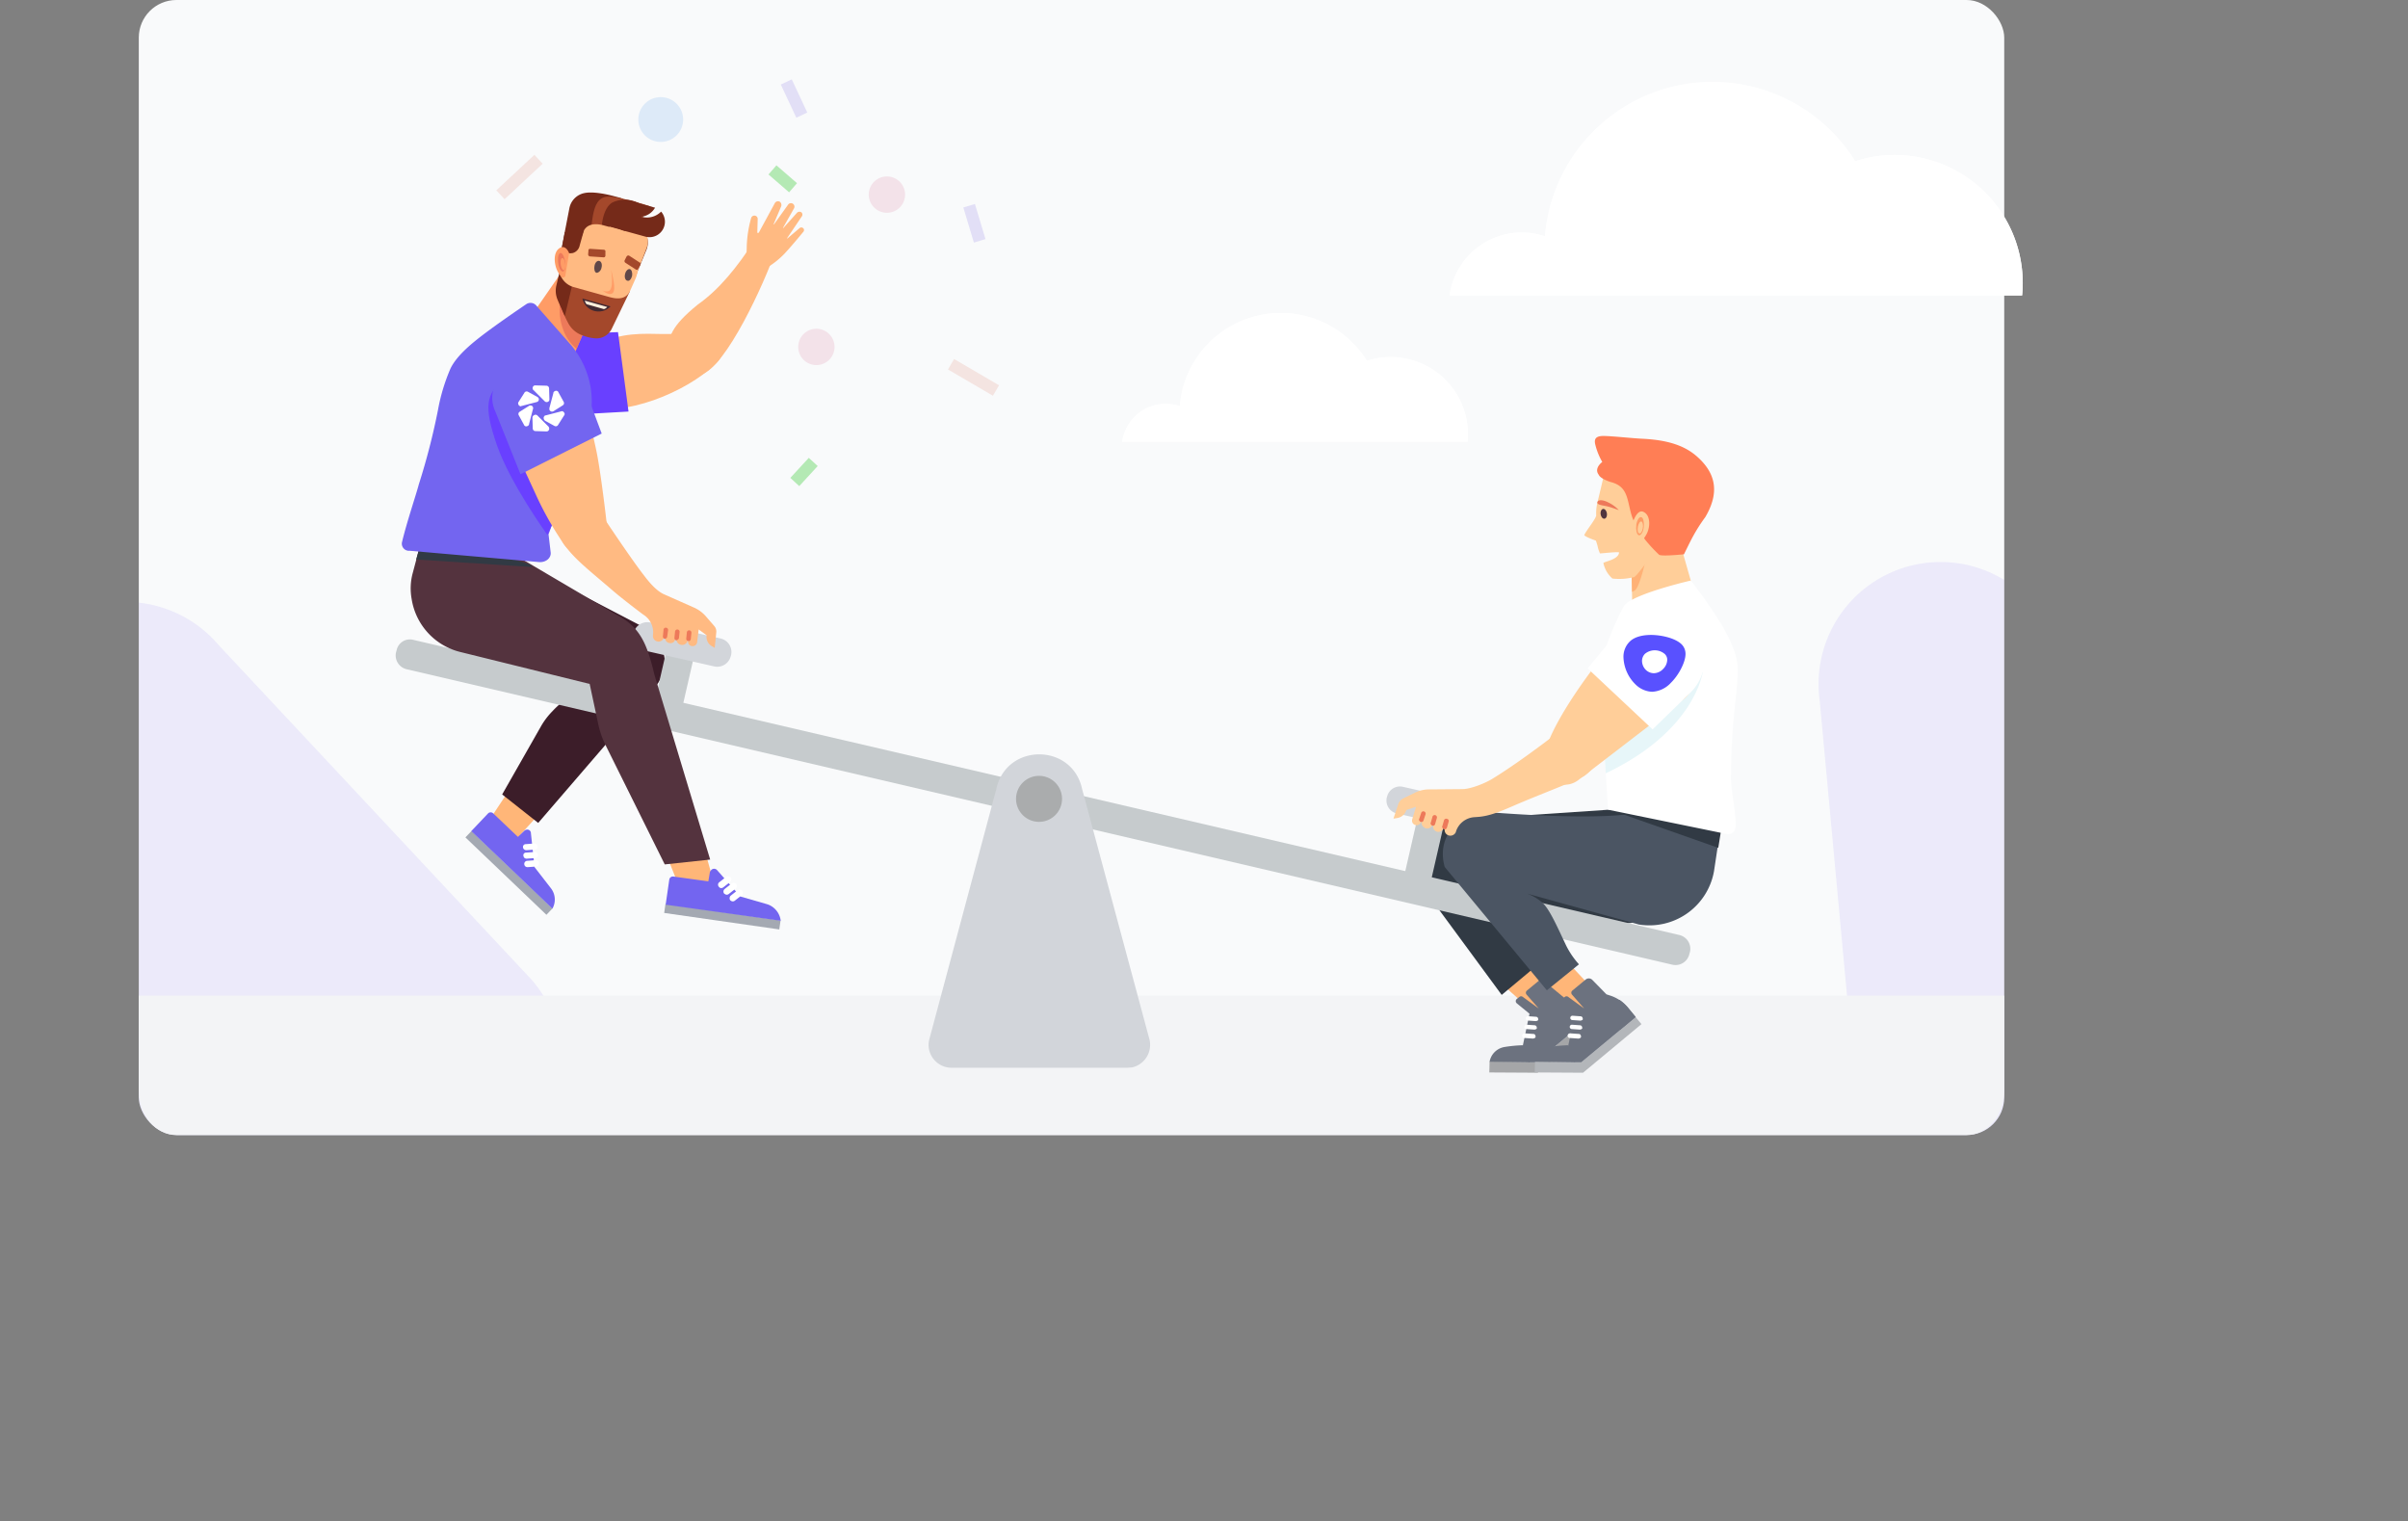 <?xml version="1.0" encoding="UTF-8"?> <svg xmlns="http://www.w3.org/2000/svg" xmlns:xlink="http://www.w3.org/1999/xlink" width="768.054" height="485.125" viewBox="0 0 768.054 485.125"><rect x="0" y="0" width="768.054" height="485.125" fill="#808080" stroke="none"/><defs><clipPath id="clip-path" transform="translate(44.269)"><rect width="595" height="362" rx="12" style="fill:none"></rect></clipPath></defs><g id="Слой_2" data-name="Слой 2"><g id="Слой_1-2" data-name="Слой 1"><rect x="44.269" width="595" height="362" rx="12" style="fill:#f9fafb"></rect><g style="clip-path:url(#clip-path)"><path d="M123.916,365.18l-99.723,106.4A38.884,38.884,0,0,1,3.945,484.008,38.924,38.924,0,0,1-19.765,482.342a38.968,38.968,0,0,1-18.334-15.141A38.967,38.967,0,0,1-44.221,444.23l1.11-211.811a38.905,38.905,0,0,1,6.315-22.848,38.888,38.888,0,0,1,18.404-14.936A38.905,38.905,0,0,1,5.27,193.157a38.967,38.967,0,0,1,20.144,12.523L123.613,310.68a38.924,38.924,0,0,1,.304,54.5Z" transform="translate(44.269)" style="fill:#7760f9;isolation:isolate;opacity:0.1"></path><path d="M715.312,339.33l-88.884,115.608a38.949,38.949,0,0,1-70.753-20.555L536.146,223.471a38.914,38.914,0,0,1,65.594-33.287l107.96,94.934a38.924,38.924,0,0,1,5.611,54.211Z" transform="translate(44.269)" style="fill:#7760f9;isolation:isolate;opacity:0.1"></path></g><path d="M120.439,267.58l-8.402-6.37,16.996-25.69,11.009,10.62Z" transform="translate(44.269)" style="fill:#ffb678"></path><path d="M106.113,265.051l-1.935,2.025L130.016,291.759l1.935-2.025Z" transform="translate(44.269)" style="fill:#a4a9b2"></path><path d="M131.929,289.797a5.878,5.878,0,0,0-.386-6.381l-5.311-6.853L125.073,265.744a1.141,1.141,0,0,0-1.256-1.154,1.405,1.405,0,0,0-.869.388l-2.029,1.931-7.919-7.535a1.17,1.17,0,0,0-1.545,0l-5.408,5.698Z" transform="translate(44.269)" style="fill:#7365f0"></path><path d="M122.852,270.865a1.119,1.119,0,0,0,.773.294l2.703-.199a.834.834,0,0,0,.869-.965.994.994,0,0,0-1.062-.966l-2.703.199a.871.871,0,0,0-.87,1.06A.83.83,0,0,0,122.852,270.865Z" transform="translate(44.269)" style="fill:#fff"></path><path d="M122.955,273.573a1.11,1.11,0,0,0,.772.283l2.704-.189a.97.97,0,0,0-.193-1.931l-2.704.189a.835.835,0,0,0-.869.966A1.475,1.475,0,0,0,122.955,273.573Z" transform="translate(44.269)" style="fill:#fff"></path><path d="M123.239,276.27a1.073,1.073,0,0,0,.772.294l2.704-.189a1.019,1.019,0,0,0-.097-2.036l-2.704.199a.992.992,0,0,0-.965,1.06A1.073,1.073,0,0,0,123.239,276.27Z" transform="translate(44.269)" style="fill:#fff"></path><path d="M101.128,164.15l-6.471,24.336a20.36,20.36,0,0,0-.386,8.018c1.256,8.206,10.816,13.716,18.832,15.741l28.779,7.629s-2.125,1.06-2.897,1.448a27.732,27.732,0,0,0-7.05,5.509,23.423,23.423,0,0,0-3.766,5.016l-12.265,21.534,11.492,9.078,37.181-43.163c6.47-7.923,2.317-16.318-5.505-20.285l-35.539-18.533Z" transform="translate(44.269)" style="fill:#3c1d29"></path><path d="M595,317.536v30.277C595,355.651,589.63,362,583,362H12c-6.63,0-12-6.349-12-14.187V317.536Z" transform="translate(44.269)" style="fill:#f3f4f6"></path><path d="M432.786,312.054l16.237,14.576,4.798-.461,2.767-3.409-14.484-16.972Z" transform="translate(44.269)" style="fill:#ffb678"></path><path d="M430.849,338.531l14.854.191,17.251-14.306,1.938,2.216-18.728,15.499-15.408-.09Z" transform="translate(44.269)" style="fill:#a5a6a8"></path><path d="M443.579,323.312l-4.059-3.318a.899.899,0,0,1-.092-1.293l.092-.09.83-.652a.853.853,0,0,1,1.107,0l5.075,3.689-3.875-4.421a.899.899,0,0,1,.092-1.293l4.244-3.509a1.567,1.567,0,0,1,2.122.09l4.52,4.612,1.107.371a11.866,11.866,0,0,1,5.628,3.78l2.582,3.138-17.343,14.396h-2.03s-4.336-2.125-3.229-3.318a4.437,4.437,0,0,0,1.107-2.035Z" transform="translate(44.269)" style="fill:#6c727f"></path><path d="M445.241,331.062a1.331,1.331,0,0,1-.553.18l-2.583-.18a.743.743,0,1,1-.184-1.474h.369l2.583.18c.369,0,.646.371.646.832A.422.422,0,0,1,445.241,331.062Z" transform="translate(44.269)" style="fill:#fff"></path><path d="M445.704,328.205a1.332,1.332,0,0,1-.553.18l-2.583-.18a.715.715,0,0,1-.646-.742.708.708,0,0,1,.738-.642l2.583.18a.715.715,0,0,1,.646.742A.34.34,0,0,1,445.704,328.205Z" transform="translate(44.269)" style="fill:#fff"></path><path d="M446.162,325.491a1.332,1.332,0,0,1-.553.18l-2.583-.18a.715.715,0,0,1-.646-.742.708.708,0,0,1,.738-.642l2.583.18a.715.715,0,0,1,.646.742A.34.34,0,0,1,446.162,325.491Z" transform="translate(44.269)" style="fill:#fff"></path><path d="M457.787,318.881a8.602,8.602,0,0,0-1.384,4.802,10.197,10.197,0,0,0,1.569,4.792l4.981-4.15-2.582-3.138A10.44,10.44,0,0,0,457.787,318.881Z" transform="translate(44.269)" style="fill:#6c727f"></path><path d="M435.649,333.919a5.783,5.783,0,0,0-4.798,4.712l12.824.18-2.215-5.444A43.313,43.313,0,0,0,435.649,333.919Z" transform="translate(44.269)" style="fill:#6c727f"></path><path d="M497.796,252.142l-3.783,25.093a20.576,20.576,0,0,1-2.952,7.569,20.804,20.804,0,0,1-21.035,9.414l-37.087-6.556s1.568,1.845,2.122,2.496c2.029,2.576,3.598,5.534,5.443,11.158l5.878,6.241L434.714,317.313l-28.529-38.784c-2.768-9.875,5.719-16.511,14.484-17.063l49.818-3.328Z" transform="translate(44.269)" style="fill:#313a44"></path><path d="M87.556,204.072,491.378,298.211a4.515,4.515,0,0,1,3.38,5.404l-.193.682a4.521,4.521,0,0,1-5.409,3.379L85.431,213.444a4.515,4.515,0,0,1-3.38-5.405l.193-.682A4.319,4.319,0,0,1,87.556,204.072Z" transform="translate(44.269)" style="fill:#c6cbcd"></path><path d="M315.159,340.545H259.243a7.339,7.339,0,0,1-7.34-7.346,7.5,7.5,0,0,1,.193-1.543L273.536,251.593c3.187-14.671,24.143-14.671,27.33,0l21.536,80.064a7.383,7.383,0,0,1-5.602,8.784C316.221,340.44,315.642,340.545,315.159,340.545Z" transform="translate(44.269)" style="fill:#d2d5da"></path><path d="M287.147,262.119a7.335,7.335,0,1,0-7.34-7.336A7.338,7.338,0,0,0,287.147,262.119Z" transform="translate(44.269)" style="fill:#aaacad"></path><path d="M409.435,253.967l-5.775,25.173,8.452,1.945,5.777-25.183Z" transform="translate(44.269)" style="fill:#c6cbcd"></path><path d="M403.228,250.949l21.496,4.882a4.238,4.238,0,0,1,3.137,5.073l-.092.281a4.236,4.236,0,0,1-5.074,3.138l-21.496-4.892a4.233,4.233,0,0,1-3.137-5.073l.092-.281A4.23,4.23,0,0,1,403.228,250.949Z" transform="translate(44.269)" style="fill:#d2d5da"></path><path d="M462.127,323.954a7.843,7.843,0,0,0-1.845,4.612,9.083,9.083,0,0,0,1.107,4.892l5.351-3.599-2.307-3.409A11.854,11.854,0,0,0,462.127,323.954Z" transform="translate(44.269)" style="fill:#c18b70"></path><path d="M444.194,309.589l11.44,9.441,6.635,4.462.561-9.074-13.4-14.342Z" transform="translate(44.269)" style="fill:#ffb678"></path><path d="M445.339,338.531l14.853.191,17.251-14.306,1.846,2.216-18.636,15.499-15.407-.09Z" transform="translate(44.269)" style="fill:#b3b6ba"></path><path d="M458.068,323.312,454.009,319.994a.899.899,0,0,1-.092-1.293l.092-.09.83-.652a.855.855,0,0,1,1.108,0l5.074,3.689-3.875-4.421a.899.899,0,0,1,.092-1.293l4.244-3.509a1.567,1.567,0,0,1,2.122.09l4.52,4.612,1.107.371a11.866,11.866,0,0,1,5.628,3.78l2.582,3.138-17.343,14.396h-2.03s-4.336-2.125-3.229-3.318a4.439,4.439,0,0,0,1.108-2.035Z" transform="translate(44.269)" style="fill:#6c727f"></path><path d="M459.73,331.062a1.331,1.331,0,0,1-.553.18l-2.583-.18a.743.743,0,1,1-.184-1.474h.369l2.583.18c.369,0,.646.371.646.832A.422.422,0,0,1,459.73,331.062Z" transform="translate(44.269)" style="fill:#fff"></path><path d="M460.194,328.205a1.332,1.332,0,0,1-.553.18l-2.583-.18a.693.693,0,1,1,.093-1.383l2.582.18a.715.715,0,0,1,.646.742A.34.34,0,0,1,460.194,328.205Z" transform="translate(44.269)" style="fill:#fff"></path><path d="M460.37,325.338a1.331,1.331,0,0,1-.553.18l-2.583-.18a.693.693,0,1,1,.093-1.383l2.582.18a.715.715,0,0,1,.646.742A.34.34,0,0,1,460.37,325.338Z" transform="translate(44.269)" style="fill:#fff"></path><path d="M472.277,318.881a8.601,8.601,0,0,0-1.383,4.802,10.184,10.184,0,0,0,1.568,4.792l4.981-4.15-2.582-3.138A15.218,15.218,0,0,0,472.277,318.881Z" transform="translate(44.269)" style="fill:#6c727f"></path><path d="M450.044,333.919a5.782,5.782,0,0,0-4.797,4.712l12.823.18-2.213-5.444A44.67,44.67,0,0,0,450.044,333.919Z" transform="translate(44.269)" style="fill:#6c727f"></path><path d="M486.721,213.586l-15.961-9.785,5.628-9.133-.369-17.895,12.731-9.504,1.938,2.677,4.981,17.524,1.384,5.173Z" transform="translate(44.269)" style="fill:#ffce99"></path><path d="M477.033,188.393l-.739.371-.184-6.276.553-1.935,8.765-9.133-4.244,4.702S478.878,187.661,477.033,188.393Z" transform="translate(44.269)" style="fill:#ffb176"></path><path d="M491.981,156.011l-23.618-8.852-3.044,12.822a14.444,14.444,0,0,0-.462,4.431c-.184,1.193-3.044,4.612-3.782,6.176-.277.461,3.69,1.845,3.69,1.845s.554,1.664.554,1.845a10.231,10.231,0,0,0,.738,2.216c0,.09,6.088-.642,6.088-.271-.184,2.396-5.258,2.947-4.981,3.409a9.142,9.142,0,0,0,2.86,4.892,19.699,19.699,0,0,0,6.919-.461c1.383-.551,10.61-14.115,11.255-14.948.646-.742,3.875,4.982,5.443,1.203,1.569-3.88,0-9.414,0-9.414Z" transform="translate(44.269)" style="fill:#ffce99"></path><path d="M467.495,165.432c.555-.08.903-.842.778-1.694-.125-.862-.677-1.494-1.231-1.414-.554.09-.902.842-.777,1.704C466.39,164.88,466.941,165.512,467.495,165.432Z" transform="translate(44.269)" style="fill:#50353e"></path><path d="M472.053,162.695a11.21,11.21,0,0,0-3.414-2.486c-1.661-.832-3.229-.922-3.414,0-.184.922,2.306,1.013,3.506,1.383C469.838,161.863,472.053,162.695,472.053,162.695Z" transform="translate(44.269)" style="fill:#ed795a"></path><path d="M506.206,252.791l-3.782,25.093a20.941,20.941,0,0,1-23.987,16.972l-35.703-9.875a14.872,14.872,0,0,1,4.428,2.496c2.491,1.654,5.167,7.93,8.119,14.115a26.933,26.933,0,0,0,4.068,5.963l-10.236,8.293L416.532,276.501c-2.768-9.875,4.52-16.892,13.285-17.534,0,0,30.631,2.681,45.651.674A220.336,220.336,0,0,0,506.206,252.791Z" transform="translate(44.269)" style="fill:#4b5563"></path><path d="M470.76,258.418l34.228,4.521-1.2,7.469-32.751-11.529" transform="translate(44.269)" style="fill:#313a44"></path><path d="M509.228,264.146a2.328,2.328,0,0,1-2.761,1.843l-37.83-7.747s-.315-5.12-.726-11.607c-.191-2.904-.392-6.095-.602-9.219-.487-7.26-.984-14.196-1.252-16.546-1.204-8.951,3.869-20.386,7.566-27.493,2.398-3.869,21.399-8.216,21.399-8.216a143.796,143.796,0,0,1,10.518,15.227c1.844,3.411,4.241,8.111,4.433,12.276.182,4.146-.745,10.785-1.108,14.931-.65,6.372-1.013,13.938-1.013,19.565C507.48,250.294,509.878,261.099,509.228,264.146Z" transform="translate(44.269)" style="fill:#fff"></path><path d="M407.381,257.315l-1.199,3.96a1.458,1.458,0,1,0,2.767.922l.277-.732-.092.822a1.931,1.931,0,0,0,1.292,1.855,1.763,1.763,0,0,0,2.213-1.113v-.09l.184-.652v1.293a1.687,1.687,0,0,0,1.2,1.664,1.726,1.726,0,0,0,2.121-1.103l.277-.742.092,1.383a1.779,1.779,0,0,0,1.292,1.664,1.908,1.908,0,0,0,2.306-1.113v-.09a6.622,6.622,0,0,1,5.813-4.612l1.291-.09c3.782-.281,7.565-1.945,10.979-3.418,8.673-3.779,18.359-7.288,22.788-9.594,4.244-3.048,3.413-4.521,1.014-9.223l-1.107-2.216c-1.938-3.138-3.045-6.546-7.658-2.947-4.613,3.589-13.93,10.607-21.31,15.128-2.307,1.474-7.104,3.409-9.78,3.409l-10.61.09a10.241,10.241,0,0,0-4.613,1.113l-3.598,1.754a3.201,3.201,0,0,0-1.569,1.754l-1.568,4.702,1.199-.191a3.606,3.606,0,0,0,2.86-2.396l.092-.18Z" transform="translate(44.269)" style="fill:#ffce99"></path><path d="M408.396,261.646a.419.419,0,0,1,0-.461l.646-1.935a.73.73,0,0,1,1.385.461l-.647,1.935a.69.69,0,0,1-.922.461A.763.763,0,0,1,408.396,261.646Z" transform="translate(44.269)" style="fill:#ed795a"></path><path d="M412.089,262.849a.419.419,0,0,1,0-.461l.553-1.945a.729.729,0,0,1,1.383.461l-.553,1.945a.697.697,0,0,1-.922.461A1.186,1.186,0,0,1,412.089,262.849Z" transform="translate(44.269)" style="fill:#ed795a"></path><path d="M415.774,263.952a.419.419,0,0,1,0-.461l.554-1.935a.749.749,0,0,1,1.015-.371.66.66,0,0,1,.461.832l-.553,1.935a.817.817,0,0,1-.922.551A1.559,1.559,0,0,1,415.774,263.952Z" transform="translate(44.269)" style="fill:#ed795a"></path><path d="M465.669,151.426c-1.64-2.111,1.123-4.086,1.123-4.086a21.028,21.028,0,0,1-2.257-5.66c-.491-2.143.79-2.61,2.572-2.63,2.761.009,9.366.746,12.562.886,8.523.424,13.553,2.411,17.147,5.503,6.012,5.21,7.62,11.348,2.843,19.474a52.581,52.581,0,0,0-3.94,6.177c-.876,1.578-2.861,5.688-2.861,5.688s-7.455.783-7.991.107a48.473,48.473,0,0,1-4.388-4.737c-1.769-2.597-3.499-4.82-4.489-8.329-1.312-4.794-1.16-8.623-6.318-10.032C468.167,153.369,466.011,152.365,465.669,151.426Z" transform="translate(44.269)" style="fill:#ff7e55"></path><path d="M478.376,173.545l-2.353-5.353s1.433-5.905,3.784-4.982c2.353.922,2.353,4.612,1.228,6.917A11.098,11.098,0,0,1,478.376,173.545Z" transform="translate(44.269)" style="fill:#ffce99"></path><path d="M478.37,170.678c.615.281,1.433-.822,1.637-2.396.205-1.564-.102-3.138-.716-3.318-.615-.281-1.433.832-1.637,2.396C477.45,168.934,477.756,170.408,478.37,170.678Z" transform="translate(44.269)" style="fill:#ff9c66"></path><path d="M498.815,214.432s-2.427,18.705-30.904,32.203c-.191-2.904-.392-6.095-.602-9.219C478.171,226.87,495.682,213.362,498.815,214.432Z" transform="translate(44.269)" style="fill:#e7f6f9"></path><path d="M478.581,170.127c.409.19.92-.551,1.125-1.564s0-2.035-.409-2.216c-.409-.191-.92.551-1.125,1.564C477.967,168.934,478.07,169.946,478.581,170.127Z" transform="translate(44.269)" style="fill:#ffce99"></path><path d="M492.763,222.97l-33.374,25.642c-.418.339-4.675,3.986-9.984-.792-7.583-6.825,15.66-36.175,15.66-36.175.646-.696,11.138-10.032,11.953-10.519,5.303-3.197,14.96,2.089,18.157,7.392A11.251,11.251,0,0,1,492.763,222.97Z" transform="translate(44.269)" style="fill:#ffce99"></path><path d="M494.888,220.914,482.84,232.628l-20.733-19.467,10.619-12.733a17.268,17.268,0,0,1,2.839-2.589,15.091,15.091,0,0,1,19.322,23.074Z" transform="translate(44.269)" style="fill:#fff"></path><path d="M482.352,202.506c3.031,0,7.61.907,9.742,2.988a4.274,4.274,0,0,1,1.247,3.074c0,2.69-2.221,6.817-4.673,9.211a8.726,8.726,0,0,1-5.997,2.855,8.024,8.024,0,0,1-5.263-2.33,12.73,12.73,0,0,1-3.855-8.622,6.743,6.743,0,0,1,2.031-5.093C476.933,203.269,479.261,202.506,482.352,202.506Zm3.861,10.838a4.249,4.249,0,0,0,1.299-2.907,2.502,2.502,0,0,0-.761-1.825,4.907,4.907,0,0,0-6.318-.11,3.229,3.229,0,0,0-.964,2.382,4.141,4.141,0,0,0,1.257,2.804,3.742,3.742,0,0,0,2.516,1.029A4.18,4.18,0,0,0,486.213,213.344Z" transform="translate(44.269)" style="fill:#5951ff;fill-rule:evenodd"></path><path d="M206.77,75.985l.039.092.092-.039,3.855-3.278a.859.859,0,0,1,1.172.031.814.814,0,0,1,.048,1.128c-1.178,1.435-4.108,4.955-6.061,7.027a26.798,26.798,0,0,1-5.583,4.433l-.292.729-6.468-4.928a2.61,2.61,0,0,0,.293-.751l.059-2.116a37.462,37.462,0,0,1,1.381-8.736,1.072,1.072,0,0,1,1.348-.769,1.028,1.028,0,0,1,.749,1.042l-.119,4.233c-.048.118.077.184.204.229l.268-.112,5.147-9.474a1.192,1.192,0,0,1,1.504-.422,1.301,1.301,0,0,1,.505,1.469l-2.426,5.715.042.101.083-.035,4.495-6.287a1.116,1.116,0,0,1,1.872,1.212l-3.492,6.172.035.083.083-.035,4.357-4.853a1.088,1.088,0,0,1,1.44-.081.982.982,0,0,1,.091,1.23Z" transform="translate(44.269)" style="fill:#ffba82"></path><path id="Path_8817" data-name="Path 8817" d="M184.202,115.804c5.596-5.375-3.155-11.456-7.154-11.928-5.41,6.772-21.364-3.206-36.523,9.952-1.785,2.406-12.988,11.372.694,15.604s33.758-4.787,42.313-12.992Z" transform="translate(44.269)" style="fill:#ffba82"></path><path id="Path_8860" data-name="Path 8860" d="M179.495,119.379c-5.691,1.67-11.408-1.269-10.716-7.954.397-3.838.644-7.114,9.564-14.326,6.829-4.82,12.505-11.858,18.141-20.554l6.695,3.185c-3.564,10.529-15.903,37.371-23.685,39.648Z" transform="translate(44.269)" style="fill:#ffba82"></path><path d="M118.769,123.099A13.02,13.02,0,0,1,127.846,107.173a13.351,13.351,0,0,1,3.146-.491l21.851-.755,3.36,25.334L132.864,132.581A13.021,13.021,0,0,1,118.769,123.099Z" transform="translate(44.269)" style="fill:#6940ff"></path><path d="M134.829,79.357l2.511-12.939a6.09,6.09,0,0,1,4.732-4.827c2.994-.672,8.015.577,9.465.966,3.573.966,2.896.483,4.539,3.379.579.966,0,11.596-2.897,13.422C146.9,83.323,134.829,79.357,134.829,79.357Z" transform="translate(44.269)" style="fill:#752a19"></path><path d="M150.955,94.72l3.38-8.207s2.511-1.941,3.573.283c.967,2.225-1.159,5.31-3.38,6.664A16.022,16.022,0,0,1,150.955,94.72Z" transform="translate(44.269)" style="fill:#ff9c66"></path><path d="M152.409,92.306c.29.672,1.448.189,2.607-.965,1.16-1.165,1.835-2.613,1.546-3.285-.29-.682-1.449-.199-2.608.965C152.795,90.176,152.119,91.624,152.409,92.306Z" transform="translate(44.269)" style="fill:#ed795a"></path><path d="M152.6,91.824c.193.378.967.189,1.739-.682a2.896,2.896,0,0,0,1.062-2.12c-.097-.483-.965-.094-1.641.672C152.987,90.47,152.406,91.435,152.6,91.824Z" transform="translate(44.269)" style="fill:#ff9c66"></path><path d="M151.532,77.048c-2.124,7.629,7.243,10.62-1.834,8.112-9.079-2.519-8.402-.199-6.278-7.829,1.739-6.076.386-15.447,7.34-14.576,4.056.378,10.623,2.508,12.168,2.991,2.801.777-1.448-.577.483,1.06l-5.118,2.508C162.638,72.987,152.982,71.832,151.532,77.048Z" transform="translate(44.269)" style="fill:#a4482b"></path><path d="M159.069,86.608l2.897-7.052a6.149,6.149,0,0,0-1.449-6.569c-.579-.577,1.063-6.664.483-7.147a9.412,9.412,0,0,0-9.753-1.354c-3.863,1.931-4.346,10.631-2.897,13.716C151.44,84.961,159.069,86.608,159.069,86.608Z" transform="translate(44.269)" style="fill:#752a19"></path><path d="M158.199,88.927l3.766-9.76a6.149,6.149,0,0,0-1.449-6.569c-.579-.577.87-6.276.29-6.758-2.896-2.214-4.539,8.5-7.629,10.043-3.863,1.931-9.271-1.448-7.822,1.543C148.638,84.194,158.199,88.927,158.199,88.927Z" transform="translate(44.269)" style="fill:#ffba82"></path><path d="M137.921,82.358l-11.976,17.284,9.561,21.534,6.085-14.576,4.056-13.81Z" transform="translate(44.269)" style="fill:#ff9c66"></path><path d="M146.897,93.555l-5.505,13.716-1.738,3.956a13.683,13.683,0,0,1-4.347-6.276c-2.027-5.31-.676-11.491-.29-12.939C135.888,89.305,146.897,93.555,146.897,93.555Z" transform="translate(44.269)" style="fill:#ed795a"></path><path d="M156.946,74.246l-8.498-2.319c-3.38-.966-6.085-.294-6.857,2.603-.676,2.613-4.539,2.613-5.021,5.415-1.449,7.913,0,14.87,6.759,16.707,6.76,1.931,12.459-1.742,15.838-9.948,0,0-1.255-.189-1.448-2.225-.097-.672,2.415-5.593,2.318-6.276a4.035,4.035,0,0,0-.386-.966C158.781,75.495,158.684,74.729,156.946,74.246Z" transform="translate(44.269)" style="fill:#ffba82"></path><path d="M145.061,107.848a12.577,12.577,0,0,1-3.186-.766,8.202,8.202,0,0,1-5.023-4.25c-.386-.682-.772-1.543-.965-1.931-.869-1.836-2.125-5.509-1.834-7.923l.869-13.999,21.728,13.905-5.89,12.163A5.435,5.435,0,0,1,145.061,107.848Z" transform="translate(44.269)" style="fill:#a4482b"></path><path d="M135.89,100.796,140.718,80.616l-3.38-7.052-4.153,17.483a7.329,7.329,0,0,0,.386,4.544C134.151,97.039,135.89,100.796,135.89,100.796Z" transform="translate(44.269)" style="fill:#752a19"></path><path d="M149.699,94.626l-11.106-3.096a6.421,6.421,0,0,1-4.539-6.758l2.029-10.62,16.996,5.698,5.021,5.499c.773.871,1.16,1.259.483,3.19l-1.931,4.345C155.204,95.591,152.596,95.486,149.699,94.626Z" transform="translate(44.269)" style="fill:#ffba82"></path><path d="M150.663,86.02c.483,3.767.386,6.087-.676,6.769a2.314,2.314,0,0,1-2.222-.294s1.932,1.742,3.091,1.154C152.113,93.167,151.725,90.376,150.663,86.02Z" transform="translate(44.269)" style="fill:#ff9c66"></path><path d="M145.261,99.159a5.28,5.28,0,0,0,5.215-1.448l-8.981-2.508A5.229,5.229,0,0,0,145.261,99.159Z" transform="translate(44.269)" style="fill:#422931"></path><path d="M149.407,97.9l-7.147-2.025a2.665,2.665,0,0,0,.579,1.165l5.505,1.543A1.826,1.826,0,0,0,149.407,97.9Z" transform="translate(44.269)" style="fill:#ffeedb"></path><path d="M135.89,74.047l-1.159,6.286a8.74,8.74,0,0,0,2.221,0,3.148,3.148,0,0,0,2.222-2.414l1.352-4.838Z" transform="translate(44.269)" style="fill:#752a19"></path><path d="M137.341,74.435l-1.16,6.276a7.88,7.88,0,0,0,2.222,0,3.119,3.119,0,0,0,2.222-2.414l1.352-4.827Z" transform="translate(44.269)" style="fill:#752a19"></path><path d="M159.072,86.608a3.46,3.46,0,0,1-.483-3.19,34.029,34.029,0,0,1,1.062-3.474,4.825,4.825,0,0,0-.097-3.484c-.579-1.06-1.448-1.826-4.249-2.697-2.221-.682-5.408-1.543-5.408-1.543s6.083,4.145,6.856,6.181c.387.966-.869,4.345-.579,6.664a5.322,5.322,0,0,0,2.125,3.568Z" transform="translate(44.269)" style="fill:#ffba82"></path><path d="M136.084,87.763l1.159-7.052s-1.062-2.896-3.091-1.543c-2.027,1.354-1.738,5.121-.579,7.336a9.306,9.306,0,0,0,1.062,1.648.796.796,0,0,0,1.159.189A.809.809,0,0,0,136.084,87.763Z" transform="translate(44.269)" style="fill:#ff9c66"></path><path d="M135.888,82.935c-.386-1.637-1.062-2.603-1.641-2.12s-.676,2.025-.386,3.568c.29,1.543,1.062,2.508,1.641,2.13C136.081,86.125,136.274,84.478,135.888,82.935Z" transform="translate(44.269)" style="fill:#ed795a"></path><path d="M135.982,83.806c-.193-1.06-.676-1.648-1.062-1.448-.386.283-.483,1.249-.29,2.319.193,1.06.676,1.637,1.062,1.448C136.079,85.926,136.175,84.866,135.982,83.806Z" transform="translate(44.269)" style="fill:#ff9c66"></path><path d="M147.576,85.443c.29-1.06,0-2.025-.676-2.214-.677-.199-1.353.483-1.546,1.543-.193.965,0,2.025.579,2.225C146.514,87.091,147.383,86.409,147.576,85.443Z" transform="translate(44.269)" style="fill:#604748"></path><path d="M148.348,79.651l-4.249-.283h-.29a.339.339,0,0,0-.193.094c-.097,0-.097.094-.193.189v.199l-.097,1.249a.651.651,0,0,0,.579.682l4.249.283a.887.887,0,0,0,.483-.094.737.737,0,0,0,.193-.388V80.333A.531.531,0,0,0,148.348,79.651Z" transform="translate(44.269)" style="fill:#a4482b"></path><path d="M157.329,88.056c.193-.966-.097-2.036-.676-2.225-.579-.189-1.352.577-1.545,1.543-.29,1.07.097,2.036.676,2.13C156.364,89.788,157.04,89.116,157.329,88.056Z" transform="translate(44.269)" style="fill:#604748"></path><path d="M159.748,83.712l-3.284-2.13a.737.737,0,0,0-.483-.094,1.172,1.172,0,0,0-.386.294l-.579,1.154a.632.632,0,0,0,.193.871l3.284,2.12c.097.105.097.105.193.105h.29l.193-.105c.097,0,.097-.094.097-.189l.676-1.154a.906.906,0,0,0,.097-.493A.507.507,0,0,0,159.748,83.712Z" transform="translate(44.269)" style="fill:#a4482b"></path><path d="M166.599,67.488a6.339,6.339,0,0,1-6.277,1.637,5.782,5.782,0,0,0,4.346-2.896l-.386-.094-7.243-2.036a4.902,4.902,0,0,0-2.704,9.371l7.34,2.025a4.923,4.923,0,0,0,4.925-8.007Z" transform="translate(44.269)" style="fill:#752a19"></path><path d="M183.787,282.839l-11.686-.672L159.064,249.52l16.61,4.345Z" transform="translate(44.269)" style="fill:#ffb678"></path><path d="M167.989,288.306l-.411,2.865,36.71,5.258.411-2.865Z" transform="translate(44.269)" style="fill:#a4a9b2"></path><path d="M204.747,293.658a6.314,6.314,0,0,0-4.153-5.216l-8.691-2.508-7.436-8.406a1.258,1.258,0,0,0-1.835-.094,2.094,2.094,0,0,0-.483.766l-.483,2.896-11.203-1.543a1.166,1.166,0,0,0-1.255.965l-1.159,8.018Z" transform="translate(44.269)" style="fill:#7365f0"></path><path d="M185.621,283.227a1.057,1.057,0,0,0,.772-.189l2.222-1.742a1.06,1.06,0,0,0,.193-1.448,1.178,1.178,0,0,0-1.449-.199l-2.221,1.742a.968.968,0,0,0-.097,1.448A.86.86,0,0,0,185.621,283.227Z" transform="translate(44.269)" style="fill:#fff"></path><path d="M187.362,285.347a1.059,1.059,0,0,0,.773-.189l2.221-1.742a1.031,1.031,0,1,0-1.255-1.637l-2.222,1.742a1.059,1.059,0,0,0-.193,1.448A2.439,2.439,0,0,0,187.362,285.347Z" transform="translate(44.269)" style="fill:#fff"></path><path d="M189.297,287.477a1.058,1.058,0,0,0,.772-.189l2.221-1.742a1.059,1.059,0,0,0,.194-1.448,1.179,1.179,0,0,0-1.449-.199l-2.221,1.742a1.169,1.169,0,0,0-.194,1.448A1.489,1.489,0,0,0,189.297,287.477Z" transform="translate(44.269)" style="fill:#fff"></path><path d="M169.616,201.761l-6.047,26.351,8.754,2.015,6.046-26.361Z" transform="translate(44.269)" style="fill:#c6cbcd"></path><path d="M163.126,198.529l22.502,5.121a4.431,4.431,0,0,1,3.284,5.31l-.097.294a4.435,4.435,0,0,1-5.311,3.285l-22.502-5.121a4.431,4.431,0,0,1-3.284-5.31l.097-.294A4.561,4.561,0,0,1,163.126,198.529Z" transform="translate(44.269)" style="fill:#d2d5da"></path><path d="M93.786,158.651l-6.471,24.336a18.687,18.687,0,0,0-.29,8.018A20.685,20.685,0,0,0,102.381,207.9l41.43,10.232,2.704,12.656a27.888,27.888,0,0,0,2.317,6.758l18.928,38.146,14.486-1.543-17.77-58.914c-2.414-10.137-4.635-15.353-12.361-19.309L116.191,174.78Z" transform="translate(44.269)" style="fill:#54333e"></path><path d="M124.882,180.09,91.082,169.271l-2.608,9.172,37.084,2.414" transform="translate(44.269)" style="fill:#313a44"></path><path d="M144.801,155.765c.261-1.144-.033-2.193-.656-2.33-.624-.147-1.342.661-1.604,1.805-.261,1.144.033,2.193.656,2.33C143.822,157.717,144.54,156.909,144.801,155.765Z" transform="translate(44.269)" style="fill:#ff9659"></path><path d="M109.093,107.315c-3.332,2.577-7.825,6.33-9.683,10.245a60.119,60.119,0,0,0-3.979,13.197,215.455,215.455,0,0,1-6.116,23.733c-.785,3.062-3.934,12.32-5.384,18.539a2.273,2.273,0,0,0,2.146,2.642l.227-.018,41.438,3.619c2.063.133,3.777-1.265,3.64-3.002l-.688-5.851s9.817-27.414,12.837-32.493c.62-5.175,1.435-9.313.574-14.477a28.781,28.781,0,0,0-6.051-13.178L126.661,97.314a2.43,2.43,0,0,0-2.991-.354C120.422,99.151,113.715,103.752,109.093,107.315Z" transform="translate(44.269)" style="fill:#7365f0"></path><path d="M130.34,170.613s-11.95-16.491-16.156-28.761-3.473-16.217,2.244-20.741c7.333-5.824,18.873,10.348,22.755,16.173C143.174,143.319,130.34,170.613,130.34,170.613Z" transform="translate(44.269)" style="fill:#6940ff"></path><path d="M178.578,200.754l-.483,4.061a1.408,1.408,0,0,1-1.546,1.249h-.097a1.401,1.401,0,0,1-1.255-1.543l.097-.777-.29.777a1.799,1.799,0,0,1-1.932,1.154,1.891,1.891,0,0,1-1.641-1.931v-.095l.097-.672-.483,1.154a1.5,1.5,0,0,1-1.739.965,1.648,1.648,0,0,1-1.448-1.836l.097-.766-.579,1.154a1.79,1.79,0,0,1-3.38-.965V202.59a6.61,6.61,0,0,0-3.091-6.569s-6.373-4.733-10.139-8.018c-7.05-6.076-12.175-9.945-15.459-14.878-2.608-4.344-5.498-15.251-1.538-18.536l1.835-1.543c2.993-2.12,5.021.966,7.146,2.991,1.546,1.648,4.513,5.793,4.899,8.112,0,0,9.49,14.293,13.45,19.32,1.449,1.931,3.959,5.016,6.471,6.087l9.56,4.24a10.839,10.839,0,0,1,3.766,2.802l2.608,3.001a2.678,2.678,0,0,1,.676,2.214l-.483,4.827-.965-.577a3.414,3.414,0,0,1-1.641-3.285V202.59Z" transform="translate(44.269)" style="fill:#ffba82"></path><path d="M175.873,204.227a.71.71,0,0,0,.193-.378l.193-1.931a.752.752,0,0,0-.579-.871.743.743,0,0,0-.87.577v.094l-.193,1.931a.687.687,0,0,0,.677.777A.463.463,0,0,0,175.873,204.227Z" transform="translate(44.269)" style="fill:#ed795a"></path><path d="M172.107,203.849a.776.776,0,0,0,.193-.388l.193-1.931a.726.726,0,0,0-1.448-.105l-.193,1.942a.746.746,0,0,0,.579.86A1.563,1.563,0,0,0,172.107,203.849Z" transform="translate(44.269)" style="fill:#ed795a"></path><path d="M168.338,203.461a.738.738,0,0,0,.193-.388l.29-2.025a.739.739,0,0,0-1.448-.294v.094l-.193,2.036a.747.747,0,0,0,.579.861A.842.842,0,0,0,168.338,203.461Z" transform="translate(44.269)" style="fill:#ed795a"></path><path d="M120.447,117.193c7.163-3.174,14.411-1.815,18.754,3.622a12.038,12.038,0,0,1,1.594,2.66s4.025,14.172,5.439,21.764,2.956,21.218,2.956,21.218c4.497,12.29-10.459,12.761-13.884,6.668a102.842,102.842,0,0,1-8.732-15.538l-10.468-22.648C113.3,129.735,114.064,120.107,120.447,117.193Z" transform="translate(44.269)" style="fill:#ffba82"></path><path d="M119.752,115.163c6.691-4.435,15.368-3.716,19.411,1.522a7.871,7.871,0,0,1,1.393,2.63l7.092,18.958-25.899,12.983-8.079-20.148C111.227,125.896,113.77,119.031,119.752,115.163Z" transform="translate(44.269)" style="fill:#7365f0"></path><path d="M130.772,136.151l-3.573-3.579a.866.866,0,0,0-1.062-.189.924.924,0,0,0-.58.871l.097,3.379a.859.859,0,0,0,.87.861l3.38.105a1.138,1.138,0,0,0,.579-.105.91.91,0,0,0,.29-1.249C130.868,136.246,130.772,136.246,130.772,136.151Z" transform="translate(44.269)" style="fill:#fff"></path><path d="M125.654,129.676a.909.909,0,0,0-1.255-.189l-2.897,1.826a.834.834,0,0,0-.29,1.165l1.641,2.991a.774.774,0,0,0,1.16.388.725.725,0,0,0,.483-.672l1.255-4.838C125.847,130.253,125.75,129.97,125.654,129.676Z" transform="translate(44.269)" style="fill:#fff"></path><path d="M122.083,129.487l4.829-1.259a.886.886,0,0,0,.676-1.06.965.965,0,0,0-.483-.577l-2.994-1.648a.844.844,0,0,0-1.159.388l-1.835,2.896c-.097.189-.193.388-.097.483a.893.893,0,0,0,.965.871C121.89,129.487,121.987,129.487,122.083,129.487Z" transform="translate(44.269)" style="fill:#fff"></path><path d="M129.419,127.934a.907.907,0,0,0,1.255.105c.097-.105.097-.105.193-.199a1.216,1.216,0,0,0,.097-.577l-.097-3.379a.867.867,0,0,0-.869-.871l-3.38-.094a1.249,1.249,0,0,0-.579.094.925.925,0,0,0-.29,1.259c0,.094.097.094.193.189Z" transform="translate(44.269)" style="fill:#fff"></path><path d="M130.964,130.642a.893.893,0,0,0,1.159.577l.193-.095,2.897-1.836a.82.82,0,0,0,.29-1.154l-1.642-2.991a.773.773,0,0,0-1.159-.388.725.725,0,0,0-.483.672l-1.255,4.733Z" transform="translate(44.269)" style="fill:#fff"></path><path d="M135.605,131.513a.752.752,0,0,0-.965-.294l-4.828,1.259a.524.524,0,0,0-.483.294.719.719,0,0,0-.193.483,1.209,1.209,0,0,0,.483.966l2.993,1.637a.844.844,0,0,0,1.16-.388l1.834-2.896A.753.753,0,0,0,135.605,131.513Z" transform="translate(44.269)" style="fill:#fff"></path><path d="M238.623,67.862a5.793,5.793,0,1,0-5.794-5.793A5.793,5.793,0,0,0,238.623,67.862Z" transform="translate(44.269)" style="fill:#f3e2e9"></path><path d="M166.48,45.268a7.147,7.147,0,1,0-7.147-7.147A7.147,7.147,0,0,0,166.48,45.268Z" transform="translate(44.269)" style="fill:#ddeaf8"></path><path d="M126.184,49.382l-12.152,11.323,2.633,2.834,12.152-11.323Z" transform="translate(44.269)" style="fill:#f4e4e1"></path><path d="M203.381,52.73l-2.53,2.917,6.567,5.688,2.53-2.917Z" transform="translate(44.269)" style="fill:#b4e9b4"></path><path d="M266.695,65.06l-3.699,1.112,3.365,11.197,3.699-1.123Z" transform="translate(44.269)" style="fill:#e2dff6"></path><path d="M216.123,116.44a5.793,5.793,0,1,0-5.794-5.793A5.793,5.793,0,0,0,216.123,116.44Z" transform="translate(44.269)" style="fill:#f3e2e9"></path><path d="M260.047,114.498l-1.95,3.337,14.338,8.385,1.95-3.337Z" transform="translate(44.269)" style="fill:#f4e4e1"></path><path d="M213.703,146.023l-5.887,6.391,2.842,2.624,5.887-6.401Z" transform="translate(44.269)" style="fill:#b4e9b4"></path><path d="M208.272,25.319l-3.498,1.637,4.953,10.589,3.499-1.648Z" transform="translate(44.269)" style="fill:#e2dff6"></path><path d="M600.901,90.243a40.846,40.846,0,0,0-53.443-38.818,53.608,53.608,0,0,0-98.951,23.949,23.212,23.212,0,0,0-30.415,18.857H600.701C600.831,92.92,600.901,91.59,600.901,90.243Z" transform="translate(44.269)" style="fill:#fff"></path><path d="M423.946,138.492a24.638,24.638,0,0,0-32.235-23.414,32.335,32.335,0,0,0-59.685,14.446,14.001,14.001,0,0,0-18.345,11.374H423.825C423.904,140.107,423.946,139.305,423.946,138.492Z" transform="translate(44.269)" style="fill:#fff"></path><path d="M600.901,90.243a40.846,40.846,0,0,0-53.443-38.818,53.608,53.608,0,0,0-98.951,23.949,23.212,23.212,0,0,0-30.415,18.857H600.701C600.831,92.92,600.901,91.59,600.901,90.243Z" transform="translate(44.269)" style="fill:#fff"></path><path d="M423.946,138.492a24.638,24.638,0,0,0-32.235-23.414,32.335,32.335,0,0,0-59.685,14.446,14.001,14.001,0,0,0-18.345,11.374H423.825C423.904,140.107,423.946,139.305,423.946,138.492Z" transform="translate(44.269)" style="fill:#fff"></path></g></g></svg> 